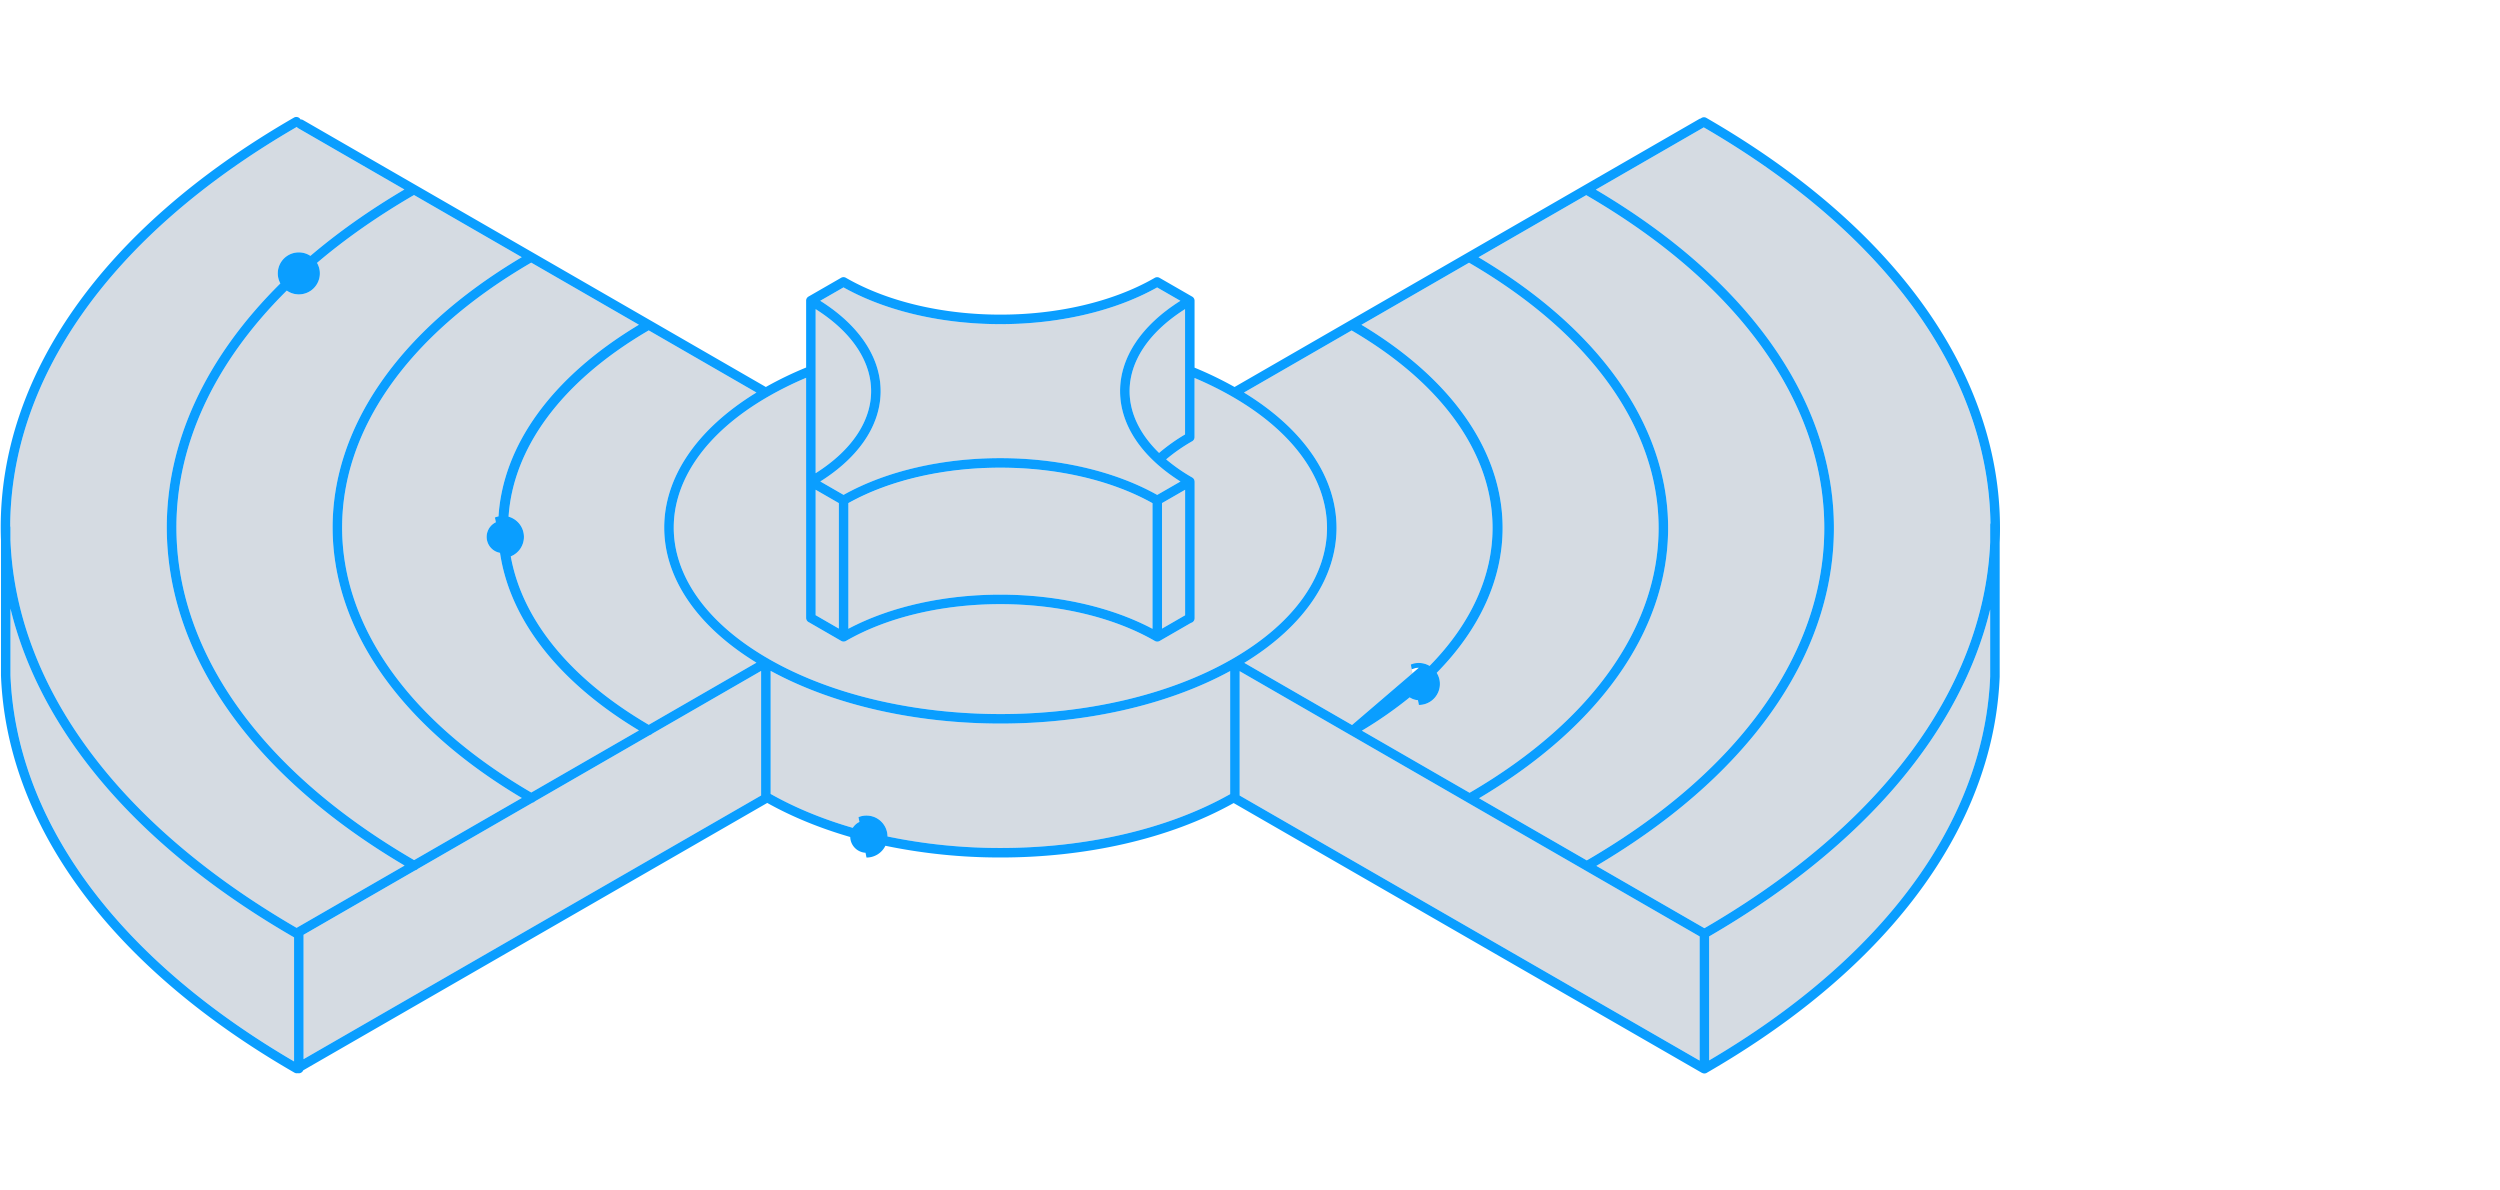 <svg width="210" height="100" fill="none" xmlns="http://www.w3.org/2000/svg"><path d="M24.701 78.74C11.311 71.012 3.338 61.268.88 51.114v5.609c.457 11.695 8.347 23.386 23.822 32.438V78.74z" fill="#2D4C71" fill-opacity=".2"/><path d="M24.932 10.662C8.867 19.974.902 32.12.858 44.196c.014.04.021.084.021.13v1.064c.465 11.743 8.423 23.482 24.034 32.55l9.071-5.231c-13.252-7.832-19.968-18.075-19.973-28.396-.004-7.13 3.194-14.221 9.539-20.505a1.754 1.754 0 01-.08-1.519 1.764 1.764 0 012.604-.796c2.305-1.962 4.937-3.829 7.895-5.576l-8.91-5.138a.398.398 0 01-.127-.117z" fill="#2D4C71" fill-opacity=".2"/><path d="M14.82 44.314c-.004-6.856 3.067-13.748 9.269-19.903a1.76 1.76 0 001.687.184 1.765 1.765 0 00.853-2.514c2.359-2.004 5.073-3.914 8.146-5.7l9.052 5.222c-10.54 6.261-15.892 14.449-15.887 22.716.004 8.262 5.36 16.447 15.893 22.71l-9.045 5.216C21.423 64.471 14.825 54.351 14.82 44.314z" fill="#2D4C71" fill-opacity=".2"/><path d="M44.623 22.062c-10.653 6.204-15.889 14.27-15.884 22.257.004 7.981 5.242 16.044 15.89 22.251l9.043-5.214c-6.93-4.163-10.86-9.448-11.67-14.914a1.365 1.365 0 01-.35-2.571l-.08-.402c.097-.04.199-.072.302-.094.382-5.885 4.36-11.637 11.792-16.097l-9.043-5.216z" fill="#2D4C71" fill-opacity=".2"/><path d="M42.721 43.4c.378-5.622 4.252-11.25 11.772-15.645l9.047 5.217c-5.112 3.13-7.746 7.201-7.744 11.35.003 4.144 2.639 8.213 7.745 11.343l-9.044 5.215c-6.848-4.007-10.674-9.033-11.59-14.144l.015-.006a1.764 1.764 0 00-.2-3.33zm21.213 23.422L25.5 88.967V78.523l9.39-5.414a.404.404 0 00.203-.117l9.64-5.56a.4.4 0 00.209-.12l9.639-5.558a.403.403 0 00.098-.04.398.398 0 00.121-.086l9.134-5.267v10.46zm10.617 3.444a46.49 46.49 0 009.493.965c6.993.001 13.962-1.515 19.288-4.525V56.367c-5.42 2.95-12.363 4.412-19.288 4.411-6.931-.001-13.884-1.47-19.311-4.426V66.69c2.081 1.178 4.413 2.128 6.9 2.849a1.366 1.366 0 01.557-.497l-.08-.402a1.765 1.765 0 012.441 1.626z" fill="#2D4C71" fill-opacity=".2"/><path d="M64.49 33.337c-5.326 3.084-7.897 7.075-7.894 10.984.002 3.908 2.577 7.898 7.902 10.983a.403.403 0 01.07.041c5.354 3.08 12.405 4.634 19.476 4.635 7.076.001 14.127-1.55 19.477-4.633l.011-.007.011-.006c5.348-3.087 7.93-7.086 7.927-11.003-.002-3.92-2.593-7.92-7.952-11.009a29.325 29.325 0 00-3.174-1.573v4.972a.4.4 0 01-.201.346c-.828.476-1.555.987-2.183 1.52a14.86 14.86 0 002.187 1.522c.11.063.182.174.197.297a.425.425 0 01.007.072v11.457a.4.4 0 01-.31.39l-2.63 1.517a.4.4 0 01-.399 0c-3.563-2.054-8.259-3.094-12.975-3.094-4.717-.001-9.411 1.036-12.973 3.09a.4.4 0 01-.4 0l-2.694-1.555a.4.4 0 01-.255-.373V31.737a28.93 28.93 0 00-3.14 1.55.399.399 0 01-.086.05z" fill="#2D4C71" fill-opacity=".2"/><path d="M71.264 42.26v10.555c3.626-1.919 8.209-2.867 12.773-2.867 4.564.001 9.148.952 12.775 2.87v-10.55c-3.538-1.98-8.148-2.982-12.779-2.983-4.627 0-9.233.998-12.769 2.975zm-2.75-1.122v10.536l1.951 1.126V42.262l-1.951-1.124z" fill="#2D4C71" fill-opacity=".2"/><path d="M84.029 27.227c4.733.001 9.486-1.019 13.17-3.083l1.954 1.125c-3.327 2.095-5.067 4.805-5.065 7.588.001 2.783 1.744 5.493 5.073 7.59l-1.954 1.125c-3.686-2.064-8.44-3.086-13.174-3.087-4.733 0-9.486 1.02-13.17 3.083l-1.954-1.124c3.327-2.096 5.066-4.805 5.065-7.588-.001-2.784-1.744-5.494-5.073-7.59l1.954-1.125c3.686 2.064 8.44 3.086 13.174 3.087z" fill="#2D4C71" fill-opacity=".2"/><path d="M68.514 31.15v8.598c3.16-1.999 4.662-4.482 4.661-6.892-.001-2.409-1.504-4.89-4.661-6.89v5.164a.68.68 0 010 .02zm31.03 5.342a15.286 15.286 0 00-2.181 1.553c-1.67-1.623-2.475-3.426-2.476-5.189-.001-2.409 1.5-4.89 4.657-6.889v10.525z" fill="#2D4C71" fill-opacity=".2"/><path fill-rule="evenodd" clip-rule="evenodd" d="M119.187 56.088l.001-.4a1.78 1.78 0 00-.676.134l.08.402.072-.032c.166-.069.344-.104.523-.104z" fill="#2D4C71" fill-opacity=".2"/><path d="M97.612 42.261v10.543l1.94-1.12v-10.54l-1.94 1.117zm6.911 13.42l9.049 5.218 5.083-4.355-.063-.32-.08-.402a1.764 1.764 0 011.574.112c3.546-3.61 5.291-7.623 5.289-11.599-.003-5.928-3.89-11.938-11.837-16.576l-9.042 5.214c5.125 3.13 7.77 7.206 7.773 11.358.003 4.148-2.633 8.22-7.746 11.35z" fill="#2D4C71" fill-opacity=".2"/><path d="M119.107 58.815a1.36 1.36 0 01-.692-.236 34.312 34.312 0 01-4.015 2.798l9.046 5.216c10.649-6.204 15.882-14.269 15.878-22.253-.004-7.99-5.253-16.06-15.922-22.27l-9.038 5.212c7.845 4.702 11.853 10.841 11.856 17.056.002 4.242-1.86 8.446-5.534 12.181a1.757 1.757 0 01.132 1.61 1.754 1.754 0 01-.956.954 1.76 1.76 0 01-.675.134v-.003l-.08-.399zm-14.975 8.01V56.378l9.217 5.315.01.007.009.005.009.005a.39.39 0 00.064.036l9.763 5.63c.026.02.053.035.083.048l9.777 5.638a.39.39 0 00.07.04l9.636 5.557v10.43l-38.638-22.264z" fill="#2D4C71" fill-opacity=".2"/><path d="M124.198 21.61c10.555 6.267 15.921 14.46 15.925 22.73.005 8.265-5.346 16.45-15.881 22.712l9.049 5.218c13.365-7.768 19.955-17.889 19.95-27.93-.006-10.044-6.612-20.171-19.994-27.947l-9.049 5.218z" fill="#2D4C71" fill-opacity=".2"/><path d="M134.048 15.93c13.27 7.835 19.995 18.085 20.001 28.412.006 10.324-6.702 20.566-19.953 28.392l9.076 5.234c15.551-9.028 23.498-20.715 24.003-32.418v-1.462c0-.047.008-.092.023-.133-.175-11.98-8.144-24.01-24.081-33.255l-9.069 5.23z" fill="#2D4C71" fill-opacity=".2"/><path d="M143.57 78.661v10.414c12.388-7.292 19.872-16.29 22.529-25.607a28.293 28.293 0 001.076-6.644v-5.631c-2.45 10.092-10.351 19.774-23.605 27.468z" fill="#2D4C71" fill-opacity=".2"/><path fill-rule="evenodd" clip-rule="evenodd" d="M25.238 10.024l.005.009a.397.397 0 01.216.053l29.216 16.85a.403.403 0 01.037.021l9.62 5.55a30.14 30.14 0 013.383-1.635v-5.591a.4.4 0 01.2-.37l2.74-1.577a.4.4 0 01.398 0c3.564 2.055 8.26 3.094 12.976 3.095 4.716 0 9.41-1.037 12.972-3.091a.4.4 0 01.4 0l2.739 1.577a.396.396 0 01.203.35v5.619a30.716 30.716 0 013.359 1.624l39.031-22.51a.397.397 0 01.134-.047.4.4 0 01.467-.049c16.377 9.443 24.659 21.901 24.666 34.44 0 .41-.008.82-.026 1.23v11.275a29.132 29.132 0 01-1.107 6.84c-2.771 9.717-10.618 18.99-23.463 26.409a.398.398 0 01-.403.039.402.402 0 01-.073-.033l-39.301-22.646c-5.461 3.058-12.532 4.575-19.583 4.573a47.2 47.2 0 01-9.671-.985 1.763 1.763 0 01-1.588.99l-.08-.402a1.365 1.365 0 01-1.285-1.324c-2.502-.724-4.857-1.678-6.971-2.861l-38.978 22.46a.4.4 0 01-.453.239.399.399 0 01-.287-.044C8.828 80.932.553 68.92.082 56.745V45.403a28.503 28.503 0 01-.022-1.09C.05 31.773 8.322 19.317 24.692 9.879a.4.4 0 01.546.146zm49.313 60.24a46.35 46.35 0 009.493.966c6.993.002 13.963-1.514 19.289-4.525V56.369c-5.42 2.949-12.364 4.412-19.289 4.41-6.931 0-13.884-1.469-19.31-4.425V66.69c2.08 1.177 4.412 2.127 6.898 2.848a1.37 1.37 0 01.558-.497l-.08-.4c.215-.09.444-.135.676-.134v.398-.398c.972 0 1.762.786 1.765 1.758zm-49.05 18.703L63.933 66.82V56.36l-9.132 5.266a.399.399 0 01-.12.086.402.402 0 01-.106.044l-9.633 5.555a.4.4 0 01-.213.122l-9.634 5.556a.399.399 0 01-.206.119l-9.39 5.414v10.445zm78.631-32.59v10.447L142.77 89.09V78.66l-9.638-5.558a.416.416 0 01-.067-.04l-9.772-5.634a.39.39 0 01-.094-.055l-9.749-5.621a.428.428 0 01-.076-.042l-.012-.007-.01-.006-.012-.008-9.208-5.31zM.858 44.195c.044-12.076 8.01-24.221 24.074-33.533a.398.398 0 00.128.116l8.909 5.139c-2.959 1.747-5.591 3.614-7.896 5.576a1.758 1.758 0 00-.972-.292v.399-.399a1.763 1.763 0 00-1.552 2.607c-6.344 6.283-9.543 13.374-9.539 20.504.006 10.32 6.722 20.564 19.974 28.396l-9.071 5.23C9.3 68.872 1.343 57.13.879 45.386v-1.06a.4.4 0 00-.021-.13zm23.231-19.784c-6.202 6.156-9.273 13.048-9.27 19.904.006 10.037 6.603 20.156 19.967 27.93l9.046-5.216C33.3 60.766 27.944 52.582 27.94 44.319c-.004-8.267 5.349-16.455 15.888-22.716l-9.051-5.22c-3.073 1.785-5.788 3.694-8.147 5.699a1.754 1.754 0 01.103 1.559 1.764 1.764 0 01-1.631 1.088v-.4.4a1.76 1.76 0 01-1.012-.318zm4.65 19.908c-.005-7.986 5.23-16.053 15.884-22.257l9.045 5.216c-7.434 4.46-11.412 10.212-11.794 16.097a1.773 1.773 0 00-.303.094l.08.401a1.364 1.364 0 00.35 2.571c.81 5.467 4.74 10.752 11.67 14.915l-9.043 5.214c-10.647-6.207-15.885-14.27-15.89-22.251zM42.72 43.4c.378-5.622 4.252-11.25 11.773-15.646l9.047 5.218c-5.112 3.13-7.747 7.202-7.745 11.35.003 4.144 2.638 8.213 7.744 11.343l-9.044 5.215c-6.848-4.007-10.673-9.033-11.589-14.144l.015-.006a1.762 1.762 0 001.09-1.63c0-.81-.547-1.492-1.29-1.7zm13.875.922c-.003-3.912 2.572-7.905 7.903-10.99a28.9 28.9 0 013.215-1.594v8.715l.001.025V51.91a.4.4 0 00.25.37l2.7 1.559a.4.4 0 00.399 0c3.562-2.054 8.256-3.092 12.973-3.091 4.716 0 9.412 1.04 12.975 3.094a.4.4 0 00.4 0l2.632-1.519a.399.399 0 00.306-.389v-.001a.215.215 0 000-.036v-11.42a.444.444 0 00-.006-.073.4.4 0 00-.197-.295 14.945 14.945 0 01-2.188-1.522 14.725 14.725 0 012.184-1.52.4.4 0 00.2-.346V31.75c1.111.471 2.172.996 3.175 1.573 5.359 3.088 7.949 7.09 7.952 11.01.003 3.912-2.573 7.906-7.908 10.991a.39.39 0 00-.059.034c-5.347 3.076-12.391 4.624-19.459 4.623-7.068-.002-14.115-1.553-19.468-4.63a.397.397 0 00-.087-.051c-5.32-3.085-7.891-7.073-7.894-10.978zm11.918-4.574V25.967c3.157 1.999 4.66 4.48 4.66 6.89.002 2.41-1.5 4.892-4.66 6.891zm0 11.927V41.139l1.95 1.123v10.539l-1.95-1.126zm2.75 1.14V42.26c3.536-1.978 8.142-2.976 12.77-2.975 4.63 0 9.24 1.002 12.778 2.982V52.82c-3.627-1.919-8.21-2.87-12.775-2.87-4.564-.001-9.148.948-12.773 2.866zm26.347-.01V42.26l1.94-1.117v10.54l-1.94 1.12zm15.961 8.094l-9.048-5.218c5.113-3.129 7.748-7.201 7.745-11.35-.003-4.152-2.648-8.228-7.774-11.358l9.042-5.214c7.947 4.638 11.835 10.648 11.838 16.577.002 3.976-1.743 7.988-5.289 11.598a1.763 1.763 0 00-.898-.245h-.001v.399a1.368 1.368 0 00-.596.136l-.079-.401a1.76 1.76 0 01.676-.134l-.001.399m-.08 2.726a1.36 1.36 0 01-.691-.235 34.313 34.313 0 01-4.015 2.798l9.046 5.216c10.648-6.204 15.881-14.269 15.877-22.253-.004-7.99-5.253-16.06-15.923-22.27l-9.038 5.212c7.845 4.703 11.854 10.841 11.857 17.057.002 4.241-1.86 8.445-5.534 12.18a1.757 1.757 0 01.132 1.61 1.768 1.768 0 01-1.631 1.088v-.4.398l-.08-.4zm.08.4v.003-.002zm20.936-14.874c-.005-8.27-5.37-16.463-15.926-22.73l9.048-5.217c13.384 7.776 19.99 17.904 19.996 27.948.005 10.04-6.584 20.161-19.949 27.93l-9.049-5.219c10.534-6.261 15.885-14.447 15.88-22.712zm13.926.002c-.006-10.328-6.731-20.578-20.001-28.412l9.069-5.23c15.936 9.245 23.905 21.274 24.081 33.253a.395.395 0 00-.023.134v1.467c-.507 11.702-8.454 23.387-24.003 32.414l-9.076-5.234c13.25-7.827 19.958-18.069 19.953-28.392zm-10.48 44.733V78.66c13.255-7.694 21.156-17.376 23.606-27.468v5.63a28.243 28.243 0 01-1.077 6.644c-2.656 9.318-10.14 18.315-22.529 25.608zM.879 51.114C3.337 61.268 11.311 71.012 24.701 78.74v10.42C9.226 80.108 1.336 68.418.88 56.722v-5.608zm96.484-13.069a15.272 15.272 0 012.181-1.553V25.967c-3.157 1.999-4.658 4.48-4.657 6.89 0 1.763.806 3.565 2.476 5.188zm1.79-12.776l-.782-.45-1.171-.675c-3.685 2.064-8.439 3.085-13.172 3.084-4.733-.001-9.487-1.023-13.173-3.087L68.9 25.266c3.33 2.097 5.072 4.807 5.073 7.59.001 2.783-1.738 5.492-5.065 7.588l1.953 1.125c3.685-2.064 8.438-3.085 13.171-3.084 4.733.001 9.487 1.023 13.174 3.087l1.953-1.125c-3.329-2.097-5.07-4.806-5.072-7.59-.002-2.783 1.738-5.492 5.065-7.588z" fill="#0A9EFF"/></svg>